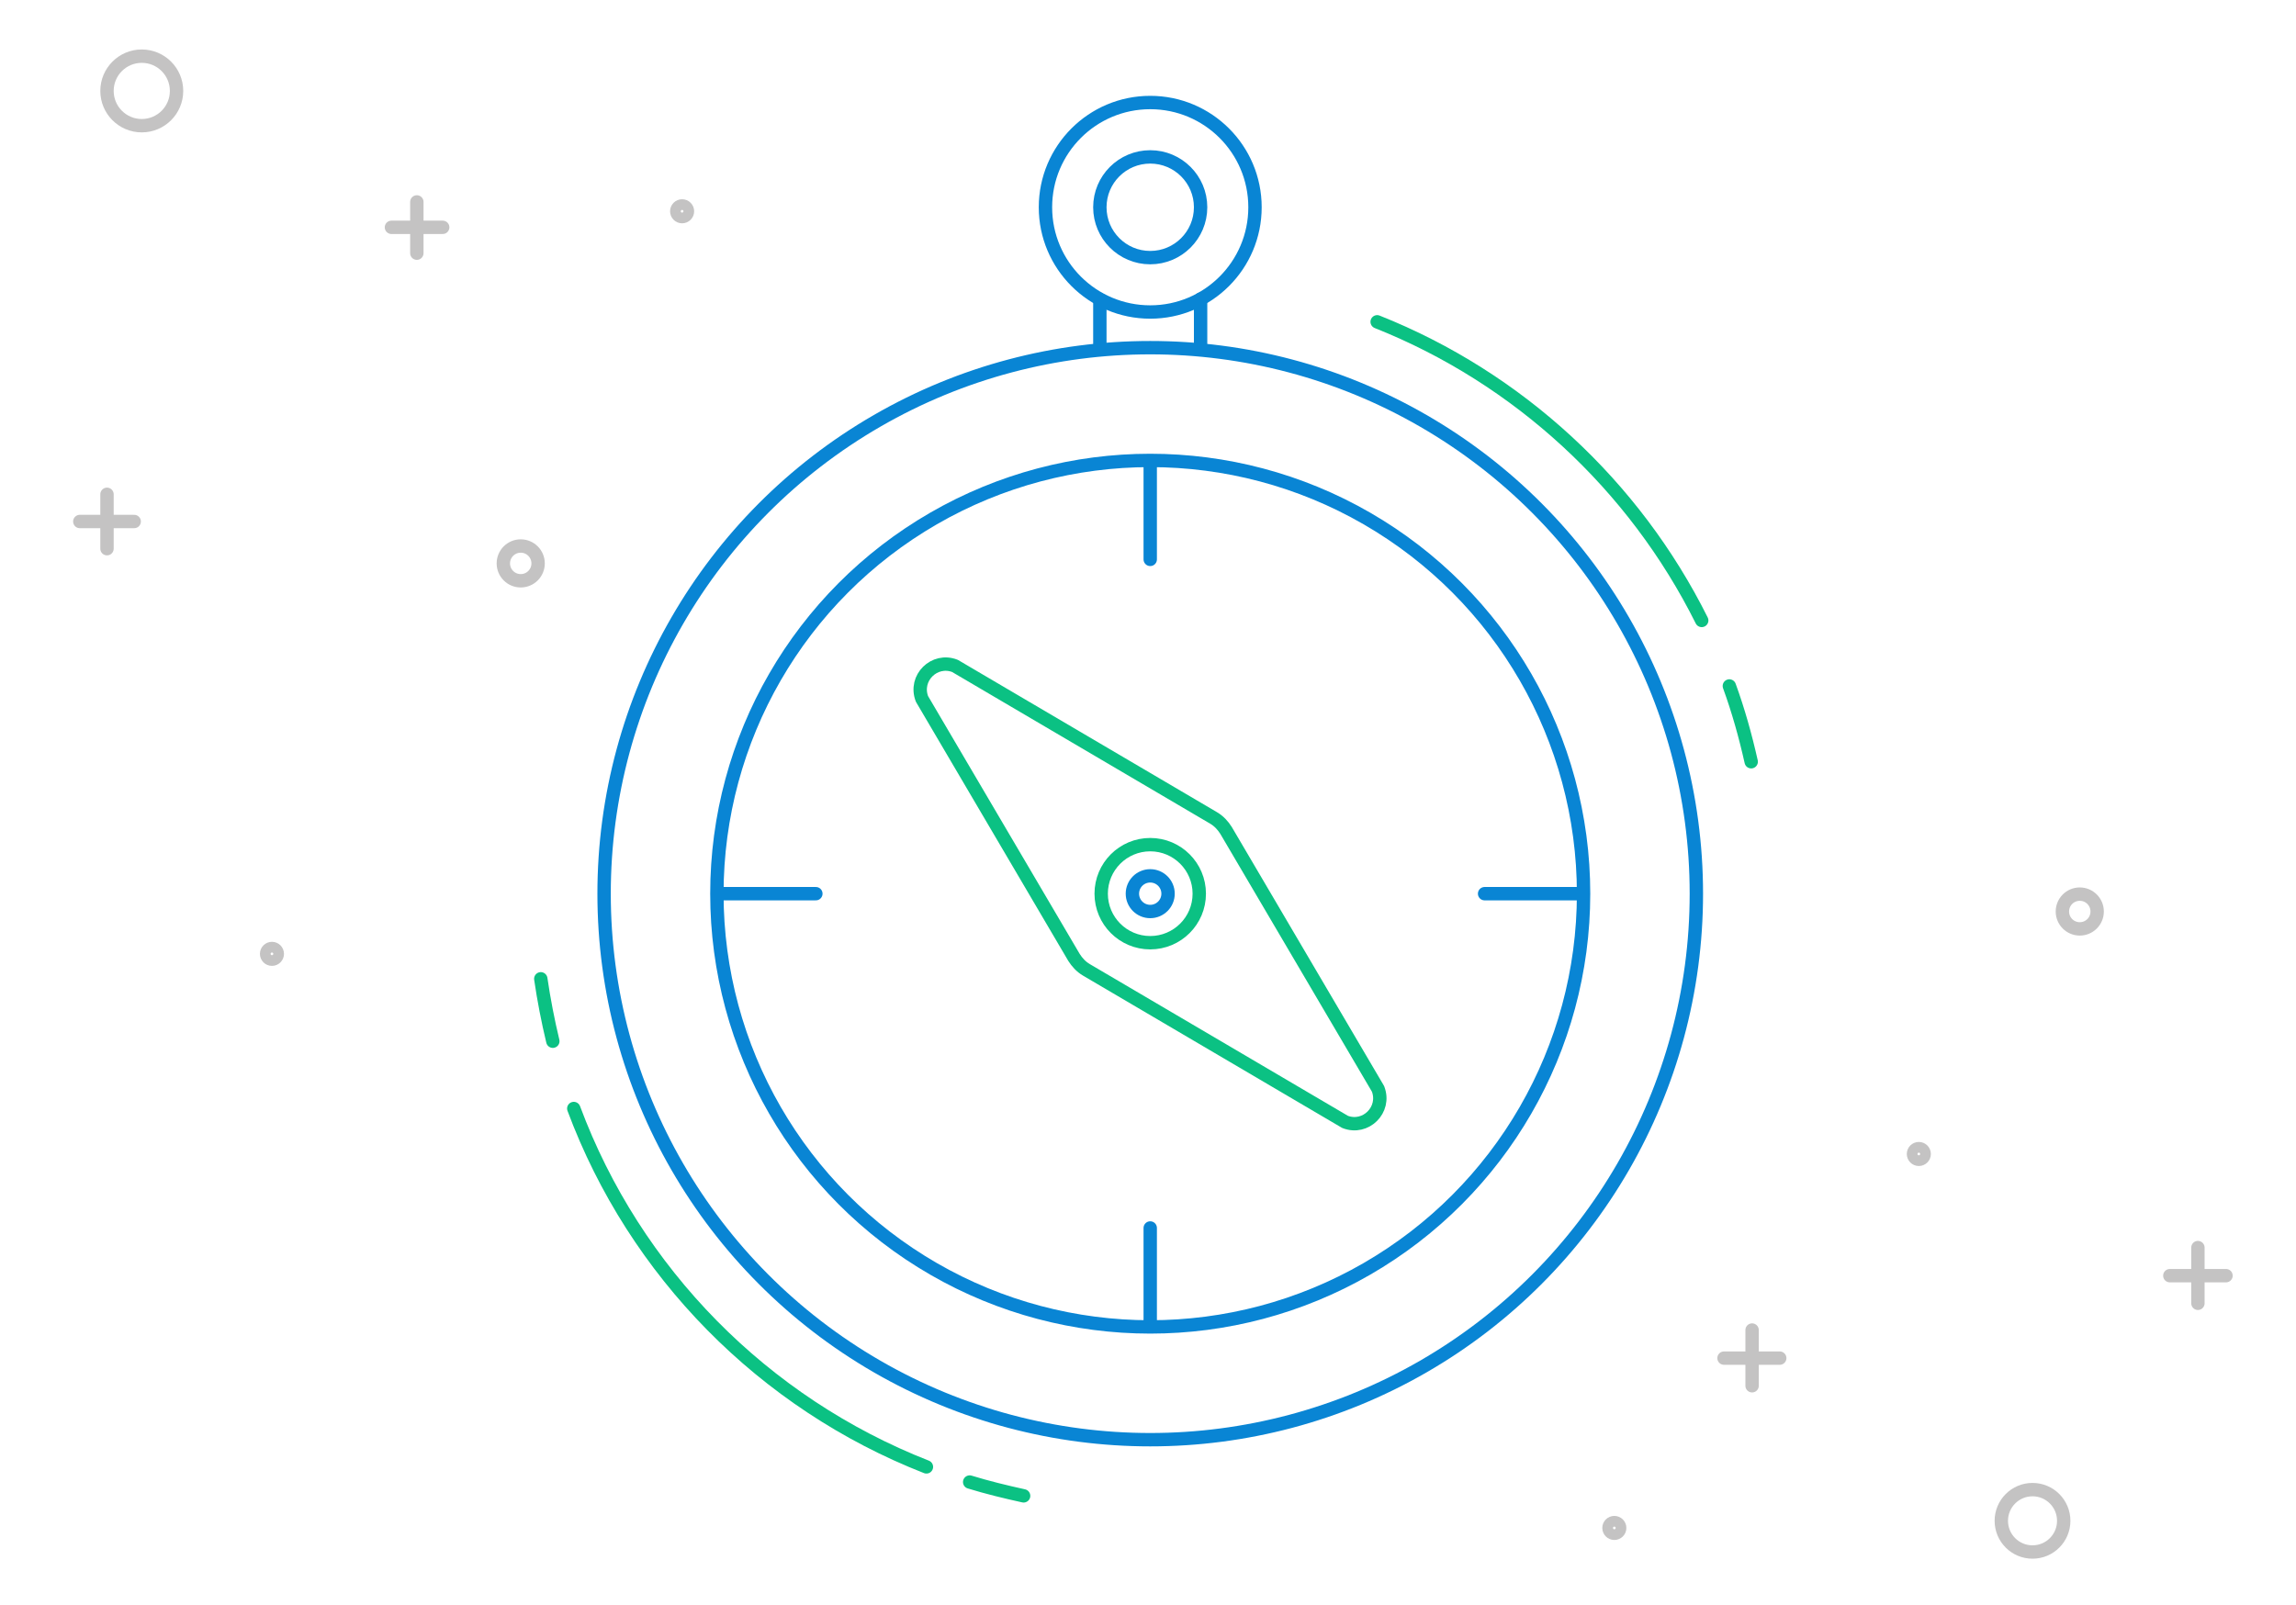 <?xml version="1.0" encoding="utf-8"?>
<!-- Generator: Adobe Illustrator 26.0.1, SVG Export Plug-In . SVG Version: 6.00 Build 0)  -->
<svg version="1.1" id="Слой_1" xmlns="http://www.w3.org/2000/svg" xmlns:xlink="http://www.w3.org/1999/xlink" x="0px" y="0px"
	 viewBox="0 0 515 360" style="enable-background:new 0 0 515 360;" xml:space="preserve">
<style type="text/css">
	.st0{fill:none;stroke:#0985D4;stroke-width:3;stroke-linecap:round;stroke-linejoin:round;stroke-miterlimit:10;}
	.st1{fill:none;stroke:#0BC183;stroke-width:3;stroke-linecap:round;stroke-linejoin:round;stroke-miterlimit:10;}
	.st2{fill:none;stroke:#C4C3C3;stroke-width:3;stroke-linecap:round;stroke-linejoin:round;stroke-miterlimit:10;}
</style>
<g>
	<circle class="st0" cx="258" cy="200.5" r="122.5"/>
	<circle class="st0" cx="258" cy="200.5" r="97.2"/>
	<circle class="st0" cx="258" cy="46.5" r="23.5"/>
	<circle class="st0" cx="258" cy="46.5" r="11.3"/>
	<g>
		<line class="st0" x1="258" y1="275.5" x2="258" y2="297.5"/>
		<line class="st0" x1="258" y1="103.5" x2="258" y2="125.5"/>
		<line class="st0" x1="183" y1="200.5" x2="161" y2="200.5"/>
		<line class="st0" x1="355" y1="200.5" x2="333" y2="200.5"/>
	</g>
	<line class="st0" x1="246.7" y1="77.5" x2="246.7" y2="67.2"/>
	<line class="st0" x1="269.3" y1="67.1" x2="269.3" y2="77.5"/>
</g>
<g>
	<path class="st1" d="M387.9,153.9c2,5.5,3.6,11.2,4.9,17"/>
	<path class="st1" d="M308.9,72.2c31.7,12.6,57.7,36.7,72.8,67"/>
	<path class="st1" d="M124,233.6c-1.1-4.6-2-9.2-2.7-14"/>
	<path class="st1" d="M207.8,329.1c-36.5-14.3-65.4-43.6-79.1-80.4"/>
	<path class="st1" d="M229.6,335.6c-4.1-0.9-8.2-1.9-12.1-3.1"/>
	<circle class="st1" cx="258" cy="200.5" r="11"/>
	<path class="st1" d="M214.2,149.4c-4.6-1.8-9.2,2.7-7.4,7.4l34.1,58c0.7,1.1,1.6,2.1,2.8,2.8l58,34.1c4.6,1.8,9.2-2.7,7.4-7.4
		l-34.1-58c-0.7-1.1-1.6-2.1-2.8-2.8L214.2,149.4z"/>
</g>
<circle class="st0" cx="258" cy="200.5" r="4"/>
<g>
	<line class="st2" x1="93.5" y1="45.3" x2="93.5" y2="56.8"/>
	<line class="st2" x1="99.3" y1="51" x2="87.8" y2="51"/>
</g>
<g>
	<line class="st2" x1="499.3" y1="286.2" x2="486.7" y2="286.2"/>
	<line class="st2" x1="493" y1="292.4" x2="493" y2="279.9"/>
</g>
<g>
	<line class="st2" x1="399.2" y1="304.7" x2="386.7" y2="304.7"/>
	<line class="st2" x1="393" y1="310.9" x2="393" y2="298.4"/>
</g>
<g>
	<line class="st2" x1="24" y1="110.9" x2="24" y2="123.1"/>
	<line class="st2" x1="30.1" y1="117" x2="17.9" y2="117"/>
</g>
<circle class="st2" cx="31.8" cy="20.4" r="7.8"/>
<circle class="st2" cx="116.8" cy="126.4" r="3.9"/>
<circle class="st2" cx="153" cy="47.4" r="1.2"/>
<circle class="st2" cx="466.5" cy="204.5" r="3.9"/>
<circle class="st2" cx="455.9" cy="341.2" r="7"/>
<circle class="st2" cx="61" cy="214" r="1.2"/>
<circle class="st2" cx="430.4" cy="258.9" r="1.2"/>
<circle class="st2" cx="362.1" cy="342.8" r="1.2"/>
</svg>
